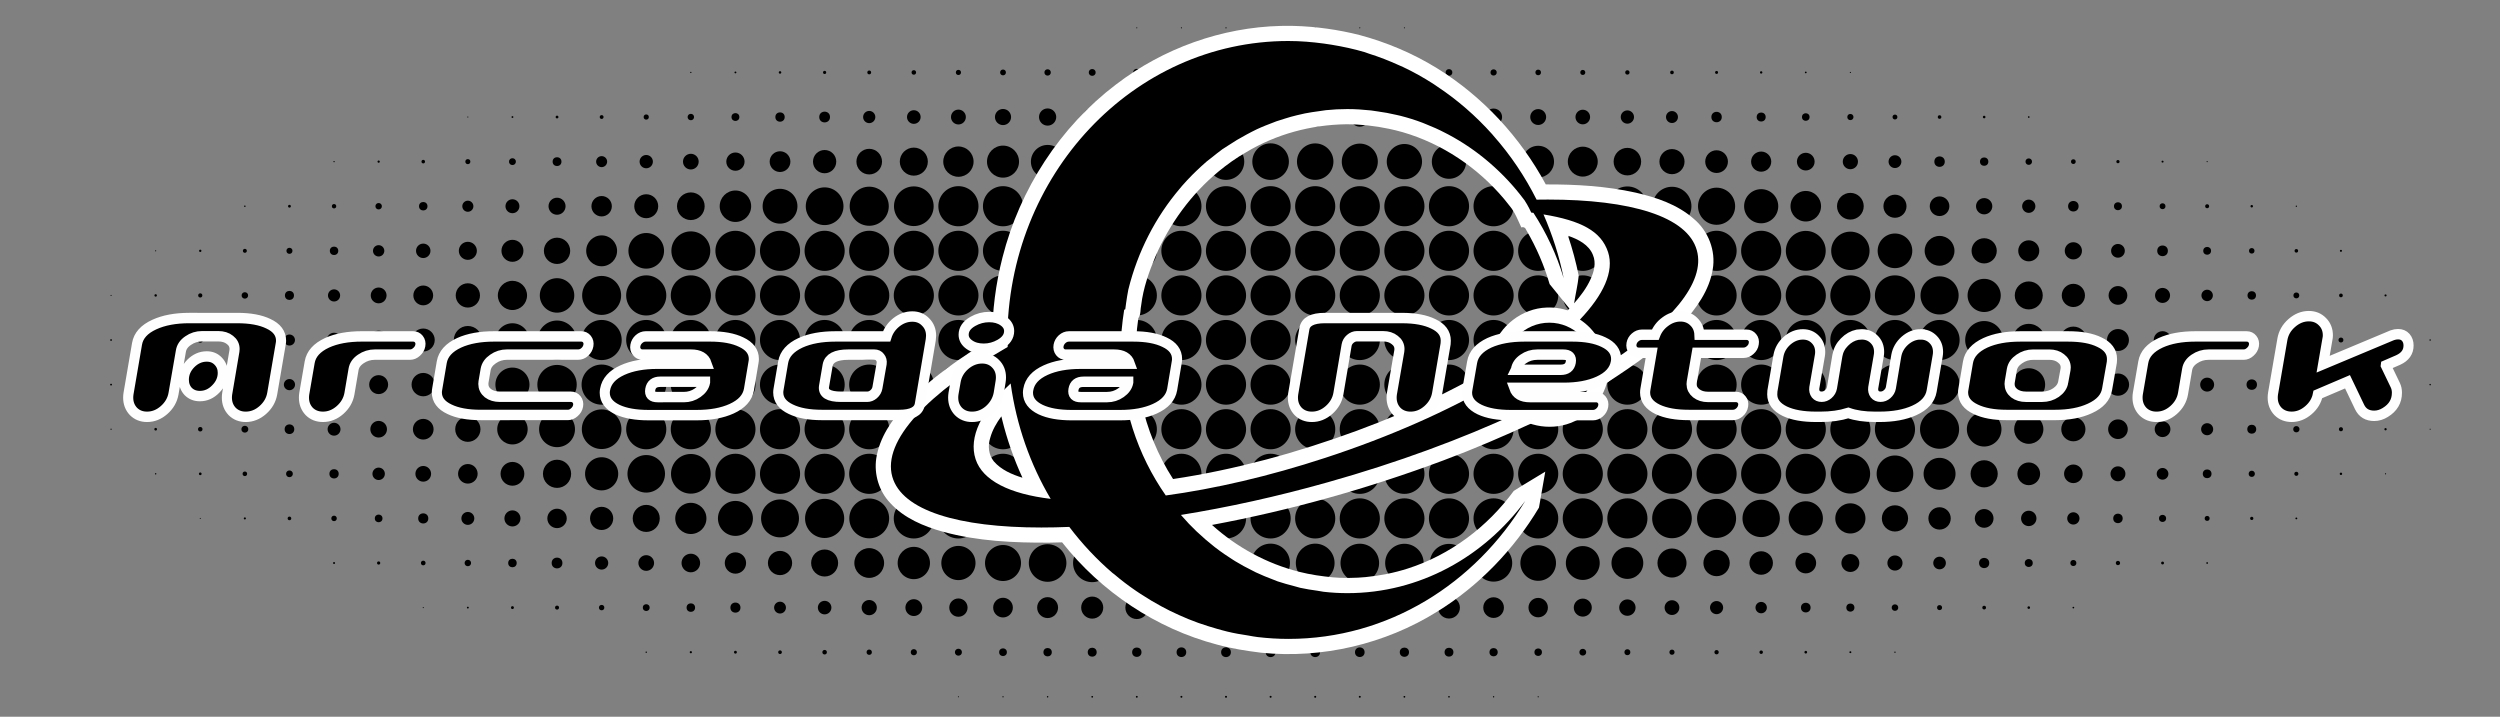 <?xml version="1.0" encoding="UTF-8" standalone="no"?>
<!-- Created with Inkscape (http://www.inkscape.org/) -->

<svg
   version="1.1"
   width="489.713"
   height="140.401"
   id="svg2955"
   sodipodi:docname="logo.svg"
   inkscape:version="1.4 (e7c3feb1, 2024-10-09)"
   xmlns:inkscape="http://www.inkscape.org/namespaces/inkscape"
   xmlns:sodipodi="http://sodipodi.sourceforge.net/DTD/sodipodi-0.dtd"
   xmlns="http://www.w3.org/2000/svg"
   xmlns:svg="http://www.w3.org/2000/svg">
  <rect width="100%" height="100%" fill="#808080" stroke="none"/>
  <sodipodi:namedview
     id="namedview1"
     pagecolor="#505050"
     bordercolor="#eeeeee"
     borderopacity="1"
     inkscape:showpageshadow="0"
     inkscape:pageopacity="0"
     inkscape:pagecheckerboard="0"
     inkscape:deskcolor="#505050"
     inkscape:zoom="1.5112938"
     inkscape:cx="281.54685"
     inkscape:cy="29.44497"
     inkscape:window-width="1440"
     inkscape:window-height="900"
     inkscape:window-x="0"
     inkscape:window-y="0"
     inkscape:window-maximized="0"
     inkscape:current-layer="svg2955">
    <inkscape:page
       x="0"
       y="0"
       width="489.713"
       height="140.401"
       id="page2"
       margin="0"
       bleed="0" />
  </sodipodi:namedview>
  <defs
     id="defs2957">
    <linearGradient
       id="swatch2"
       inkscape:swatch="solid">
      <stop
         style="stop-color:#ffffff;stop-opacity:1;"
         offset="0"
         id="stop2" />
    </linearGradient>
  </defs>
  <g
     fill="#000000"
     id="g644"
     transform="matrix(1.248,0,0,1.248,-0.708,-25.436)">
    <circle
       cx="18"
       cy="66.751"
       r="0.086"
       id="circle1" />
    <circle
       cx="18"
       cy="73.751"
       r="0.138"
       id="circle2" />
    <circle
       cx="18"
       cy="80.751"
       r="0.143"
       id="circle3" />
    <circle
       cx="18"
       cy="87.751"
       r="0.098"
       id="circle4" />
    <circle
       cx="25"
       cy="59.751"
       r="0.089"
       id="circle5" />
    <circle
       cx="25"
       cy="66.751"
       r="0.193"
       id="circle6" />
    <circle
       cx="25"
       cy="73.751"
       r="0.262"
       id="circle7" />
    <circle
       cx="25"
       cy="80.751"
       r="0.267"
       id="circle8" />
    <circle
       cx="25"
       cy="87.751"
       r="0.21"
       id="circle9" />
    <circle
       cx="25"
       cy="94.751"
       r="0.113"
       id="circle10" />
    <circle
       cx="32"
       cy="59.751"
       r="0.183"
       id="circle11" />
    <circle
       cx="32"
       cy="66.751"
       r="0.328"
       id="circle12" />
    <circle
       cx="32"
       cy="73.751"
       r="0.424"
       id="circle13" />
    <circle
       cx="32"
       cy="80.751"
       r="0.431"
       id="circle14" />
    <circle
       cx="32"
       cy="87.751"
       r="0.354"
       id="circle15" />
    <circle
       cx="32"
       cy="94.751"
       r="0.212"
       id="circle16" />
    <circle
       cx="32"
       cy="101.751"
       r="0.081"
       id="circle17" />
    <circle
       cx="39"
       cy="52.751"
       r="0.12"
       id="circle18" />
    <circle
       cx="39"
       cy="59.751"
       r="0.311"
       id="circle19" />
    <circle
       cx="39"
       cy="66.751"
       r="0.504"
       id="circle20" />
    <circle
       cx="39"
       cy="73.751"
       r="0.623"
       id="circle21" />
    <circle
       cx="39"
       cy="80.751"
       r="0.638"
       id="circle22" />
    <circle
       cx="39"
       cy="87.751"
       r="0.536"
       id="circle23" />
    <circle
       cx="39"
       cy="94.751"
       r="0.358"
       id="circle24" />
    <circle
       cx="39"
       cy="101.751"
       r="0.166"
       id="circle25" />
    <circle
       cx="46"
       cy="52.751"
       r="0.22"
       id="circle26" />
    <circle
       cx="46"
       cy="59.751"
       r="0.474"
       id="circle27" />
    <circle
       cx="46"
       cy="66.751"
       r="0.71"
       id="circle28" />
    <circle
       cx="46"
       cy="73.751"
       r="0.866"
       id="circle29" />
    <circle
       cx="46"
       cy="80.751"
       r="0.878"
       id="circle30" />
    <circle
       cx="46"
       cy="87.751"
       r="0.757"
       id="circle31" />
    <circle
       cx="46"
       cy="94.751"
       r="0.526"
       id="circle32" />
    <circle
       cx="46"
       cy="101.751"
       r="0.286"
       id="circle33" />
    <circle
       cx="53"
       cy="45.751"
       r="0.104"
       id="circle34" />
    <circle
       cx="53"
       cy="52.751"
       r="0.344"
       id="circle35" />
    <circle
       cx="53"
       cy="59.751"
       r="0.661"
       id="circle36" />
    <circle
       cx="53"
       cy="66.751"
       r="0.955"
       id="circle37" />
    <circle
       cx="53"
       cy="73.751"
       r="1.142"
       id="circle38" />
    <circle
       cx="53"
       cy="80.751"
       r="1.17"
       id="circle39" />
    <circle
       cx="53"
       cy="87.751"
       r="1.013"
       id="circle40" />
    <circle
       cx="53"
       cy="94.751"
       r="0.729"
       id="circle41" />
    <circle
       cx="53"
       cy="101.751"
       r="0.429"
       id="circle42" />
    <circle
       cx="53"
       cy="108.751"
       r="0.155"
       id="circle43" />
    <circle
       cx="60"
       cy="45.751"
       r="0.178"
       id="circle44" />
    <circle
       cx="60"
       cy="52.751"
       r="0.501"
       id="circle45" />
    <circle
       cx="60"
       cy="59.751"
       r="0.89"
       id="circle46" />
    <circle
       cx="60"
       cy="66.751"
       r="1.242"
       id="circle47" />
    <circle
       cx="60"
       cy="73.751"
       r="1.465"
       id="circle48" />
    <circle
       cx="60"
       cy="80.751"
       r="1.487"
       id="circle49" />
    <circle
       cx="60"
       cy="87.751"
       r="1.306"
       id="circle50" />
    <circle
       cx="60"
       cy="94.751"
       r="0.976"
       id="circle51" />
    <circle
       cx="60"
       cy="101.751"
       r="0.602"
       id="circle52" />
    <circle
       cx="60"
       cy="108.751"
       r="0.252"
       id="circle53" />
    <circle
       cx="67"
       cy="45.751"
       r="0.28"
       id="circle54" />
    <circle
       cx="67"
       cy="52.751"
       r="0.663"
       id="circle55" />
    <circle
       cx="67"
       cy="59.751"
       r="1.134"
       id="circle56" />
    <circle
       cx="67"
       cy="66.751"
       r="1.555"
       id="circle57" />
    <circle
       cx="67"
       cy="73.751"
       r="1.804"
       id="circle58" />
    <circle
       cx="67"
       cy="80.751"
       r="1.835"
       id="circle59" />
    <circle
       cx="67"
       cy="87.751"
       r="1.624"
       id="circle60" />
    <circle
       cx="67"
       cy="94.751"
       r="1.232"
       id="circle61" />
    <circle
       cx="67"
       cy="101.751"
       r="0.794"
       id="circle62" />
    <circle
       cx="67"
       cy="108.751"
       r="0.365"
       id="circle63" />
    <circle
       cx="67"
       cy="115.751"
       r="0.084"
       id="circle64" />
    <circle
       cx="74"
       cy="38.751"
       r="0.084"
       id="circle65" />
    <circle
       cx="74"
       cy="45.751"
       r="0.396"
       id="circle66" />
    <circle
       cx="74"
       cy="52.751"
       r="0.871"
       id="circle67" />
    <circle
       cx="74"
       cy="59.751"
       r="1.417"
       id="circle68" />
    <circle
       cx="74"
       cy="66.751"
       r="1.906"
       id="circle69" />
    <circle
       cx="74"
       cy="73.751"
       r="2.204"
       id="circle70" />
    <circle
       cx="74"
       cy="80.751"
       r="2.233"
       id="circle71" />
    <circle
       cx="74"
       cy="87.751"
       r="1.983"
       id="circle72" />
    <circle
       cx="74"
       cy="94.751"
       r="1.537"
       id="circle73" />
    <circle
       cx="74"
       cy="101.751"
       r="1.015"
       id="circle74" />
    <circle
       cx="74"
       cy="108.751"
       r="0.502"
       id="circle75" />
    <circle
       cx="74"
       cy="115.751"
       r="0.146"
       id="circle76" />
    <circle
       cx="81"
       cy="38.751"
       r="0.145"
       id="circle77" />
    <circle
       cx="81"
       cy="45.751"
       r="0.535"
       id="circle78" />
    <circle
       cx="81"
       cy="52.751"
       r="1.096"
       id="circle79" />
    <circle
       cx="81"
       cy="59.751"
       r="1.727"
       id="circle80" />
    <circle
       cx="81"
       cy="66.751"
       r="2.293"
       id="circle81" />
    <circle
       cx="81"
       cy="73.751"
       r="2.632"
       id="circle82" />
    <circle
       cx="81"
       cy="80.751"
       r="2.675"
       id="circle83" />
    <circle
       cx="81"
       cy="87.751"
       r="2.389"
       id="circle84" />
    <circle
       cx="81"
       cy="94.751"
       r="1.868"
       id="circle85" />
    <circle
       cx="81"
       cy="101.751"
       r="1.262"
       id="circle86" />
    <circle
       cx="81"
       cy="108.751"
       r="0.668"
       id="circle87" />
    <circle
       cx="81"
       cy="115.751"
       r="0.228"
       id="circle88" />
    <circle
       cx="88"
       cy="38.751"
       r="0.219"
       id="circle89" />
    <circle
       cx="88"
       cy="45.751"
       r="0.693"
       id="circle90" />
    <circle
       cx="88"
       cy="52.751"
       r="1.338"
       id="circle91" />
    <circle
       cx="88"
       cy="59.751"
       r="2.065"
       id="circle92" />
    <circle
       cx="88"
       cy="66.751"
       r="2.706"
       id="circle93" />
    <circle
       cx="88"
       cy="73.751"
       r="3.06"
       id="circle94" />
    <circle
       cx="88"
       cy="80.751"
       r="3.091"
       id="circle95" />
    <circle
       cx="88"
       cy="87.751"
       r="2.817"
       id="circle96" />
    <circle
       cx="88"
       cy="94.751"
       r="2.212"
       id="circle97" />
    <circle
       cx="88"
       cy="101.751"
       r="1.525"
       id="circle98" />
    <circle
       cx="88"
       cy="108.751"
       r="0.844"
       id="circle99" />
    <circle
       cx="88"
       cy="115.751"
       r="0.313"
       id="circle100" />
    <circle
       cx="95"
       cy="38.751"
       r="0.3"
       id="circle101" />
    <circle
       cx="95"
       cy="45.751"
       r="0.864"
       id="circle102" />
    <circle
       cx="95"
       cy="52.751"
       r="1.602"
       id="circle103" />
    <circle
       cx="95"
       cy="59.751"
       r="2.424"
       id="circle104" />
    <circle
       cx="95"
       cy="66.751"
       r="3.06"
       id="circle105" />
    <circle
       cx="95"
       cy="73.751"
       r="3.15"
       id="circle106" />
    <circle
       cx="95"
       cy="80.751"
       r="3.15"
       id="circle107" />
    <circle
       cx="95"
       cy="87.751"
       r="3.111"
       id="circle108" />
    <circle
       cx="95"
       cy="94.751"
       r="2.602"
       id="circle109" />
    <circle
       cx="95"
       cy="101.751"
       r="1.821"
       id="circle110" />
    <circle
       cx="95"
       cy="108.751"
       r="1.036"
       id="circle111" />
    <circle
       cx="95"
       cy="115.751"
       r="0.423"
       id="circle112" />
    <circle
       cx="102"
       cy="38.751"
       r="0.408"
       id="circle113" />
    <circle
       cx="102"
       cy="45.751"
       r="1.044"
       id="circle114" />
    <circle
       cx="102"
       cy="52.751"
       r="1.881"
       id="circle115" />
    <circle
       cx="102"
       cy="59.751"
       r="2.796"
       id="circle116" />
    <circle
       cx="102"
       cy="66.751"
       r="3.15"
       id="circle117" />
    <circle
       cx="102"
       cy="73.751"
       r="3.15"
       id="circle118" />
    <circle
       cx="102"
       cy="80.751"
       r="3.15"
       id="circle119" />
    <circle
       cx="102"
       cy="87.751"
       r="3.15"
       id="circle120" />
    <circle
       cx="102"
       cy="94.751"
       r="2.947"
       id="circle121" />
    <circle
       cx="102"
       cy="101.751"
       r="2.124"
       id="circle122" />
    <circle
       cx="102"
       cy="108.751"
       r="1.232"
       id="circle123" />
    <circle
       cx="102"
       cy="115.751"
       r="0.534"
       id="circle124" />
    <circle
       cx="102"
       cy="122.751"
       r="0.113"
       id="circle125" />
    <circle
       cx="109"
       cy="31.751"
       r="0.103"
       id="circle126" />
    <circle
       cx="109"
       cy="38.751"
       r="0.5"
       id="circle127" />
    <circle
       cx="109"
       cy="45.751"
       r="1.232"
       id="circle128" />
    <circle
       cx="109"
       cy="52.751"
       r="2.171"
       id="circle129" />
    <circle
       cx="109"
       cy="59.751"
       r="3.054"
       id="circle130" />
    <circle
       cx="109"
       cy="66.751"
       r="3.15"
       id="circle131" />
    <circle
       cx="109"
       cy="73.751"
       r="3.15"
       id="circle132" />
    <circle
       cx="109"
       cy="80.751"
       r="3.15"
       id="circle133" />
    <circle
       cx="109"
       cy="87.751"
       r="3.15"
       id="circle134" />
    <circle
       cx="109"
       cy="94.751"
       r="3.113"
       id="circle135" />
    <circle
       cx="109"
       cy="101.751"
       r="2.448"
       id="circle136" />
    <circle
       cx="109"
       cy="108.751"
       r="1.461"
       id="circle137" />
    <circle
       cx="109"
       cy="115.751"
       r="0.668"
       id="circle138" />
    <circle
       cx="109"
       cy="122.751"
       r="0.171"
       id="circle139" />
    <circle
       cx="116"
       cy="31.751"
       r="0.148"
       id="circle140" />
    <circle
       cx="116"
       cy="38.751"
       r="0.617"
       id="circle141" />
    <circle
       cx="116"
       cy="45.751"
       r="1.434"
       id="circle142" />
    <circle
       cx="116"
       cy="52.751"
       r="2.469"
       id="circle143" />
    <circle
       cx="116"
       cy="59.751"
       r="3.145"
       id="circle144" />
    <circle
       cx="116"
       cy="66.751"
       r="3.15"
       id="circle145" />
    <circle
       cx="116"
       cy="73.751"
       r="3.15"
       id="circle146" />
    <circle
       cx="116"
       cy="80.751"
       r="3.15"
       id="circle147" />
    <circle
       cx="116"
       cy="87.751"
       r="3.15"
       id="circle148" />
    <circle
       cx="116"
       cy="94.751"
       r="3.15"
       id="circle149" />
    <circle
       cx="116"
       cy="101.751"
       r="2.746"
       id="circle150" />
    <circle
       cx="116"
       cy="108.751"
       r="1.675"
       id="circle151" />
    <circle
       cx="116"
       cy="115.751"
       r="0.791"
       id="circle152" />
    <circle
       cx="116"
       cy="122.751"
       r="0.224"
       id="circle153" />
    <circle
       cx="123"
       cy="31.751"
       r="0.197"
       id="circle154" />
    <circle
       cx="123"
       cy="38.751"
       r="0.733"
       id="circle155" />
    <circle
       cx="123"
       cy="45.751"
       r="1.628"
       id="circle156" />
    <circle
       cx="123"
       cy="52.751"
       r="2.734"
       id="circle157" />
    <circle
       cx="123"
       cy="59.751"
       r="3.15"
       id="circle158" />
    <circle
       cx="123"
       cy="66.751"
       r="3.15"
       id="circle159" />
    <circle
       cx="123"
       cy="73.751"
       r="3.15"
       id="circle160" />
    <circle
       cx="123"
       cy="80.751"
       r="3.15"
       id="circle161" />
    <circle
       cx="123"
       cy="87.751"
       r="3.15"
       id="circle162" />
    <circle
       cx="123"
       cy="94.751"
       r="3.15"
       id="circle163" />
    <circle
       cx="123"
       cy="101.751"
       r="2.975"
       id="circle164" />
    <circle
       cx="123"
       cy="108.751"
       r="1.902"
       id="circle165" />
    <circle
       cx="123"
       cy="115.751"
       r="0.929"
       id="circle166" />
    <circle
       cx="123"
       cy="122.751"
       r="0.288"
       id="circle167" />
    <circle
       cx="130"
       cy="31.751"
       r="0.25"
       id="circle168" />
    <circle
       cx="130"
       cy="38.751"
       r="0.845"
       id="circle169" />
    <circle
       cx="130"
       cy="45.751"
       r="1.826"
       id="circle170" />
    <circle
       cx="130"
       cy="52.751"
       r="2.961"
       id="circle171" />
    <circle
       cx="130"
       cy="59.751"
       r="3.15"
       id="circle172" />
    <circle
       cx="130"
       cy="66.751"
       r="3.15"
       id="circle173" />
    <circle
       cx="130"
       cy="73.751"
       r="3.15"
       id="circle174" />
    <circle
       cx="130"
       cy="80.751"
       r="3.15"
       id="circle175" />
    <circle
       cx="130"
       cy="87.751"
       r="3.15"
       id="circle176" />
    <circle
       cx="130"
       cy="94.751"
       r="3.15"
       id="circle177" />
    <circle
       cx="130"
       cy="101.751"
       r="3.073"
       id="circle178" />
    <circle
       cx="130"
       cy="108.751"
       r="2.12"
       id="circle179" />
    <circle
       cx="130"
       cy="115.751"
       r="1.064"
       id="circle180" />
    <circle
       cx="130"
       cy="122.751"
       r="0.357"
       id="circle181" />
    <circle
       cx="137"
       cy="31.751"
       r="0.301"
       id="circle182" />
    <circle
       cx="137"
       cy="38.751"
       r="0.959"
       id="circle183" />
    <circle
       cx="137"
       cy="45.751"
       r="2.011"
       id="circle184" />
    <circle
       cx="137"
       cy="52.751"
       r="3.069"
       id="circle185" />
    <circle
       cx="137"
       cy="59.751"
       r="3.15"
       id="circle186" />
    <circle
       cx="137"
       cy="66.751"
       r="3.15"
       id="circle187" />
    <circle
       cx="137"
       cy="73.751"
       r="3.15"
       id="circle188" />
    <circle
       cx="137"
       cy="80.751"
       r="3.15"
       id="circle189" />
    <circle
       cx="137"
       cy="87.751"
       r="3.15"
       id="circle190" />
    <circle
       cx="137"
       cy="94.751"
       r="3.15"
       id="circle191" />
    <circle
       cx="137"
       cy="101.751"
       r="3.126"
       id="circle192" />
    <circle
       cx="137"
       cy="108.751"
       r="2.336"
       id="circle193" />
    <circle
       cx="137"
       cy="115.751"
       r="1.196"
       id="circle194" />
    <circle
       cx="137"
       cy="122.751"
       r="0.417"
       id="circle195" />
    <circle
       cx="144"
       cy="31.751"
       r="0.356"
       id="circle196" />
    <circle
       cx="144"
       cy="38.751"
       r="1.071"
       id="circle197" />
    <circle
       cx="144"
       cy="45.751"
       r="2.202"
       id="circle198" />
    <circle
       cx="144"
       cy="52.751"
       r="3.113"
       id="circle199" />
    <circle
       cx="144"
       cy="59.751"
       r="3.15"
       id="circle200" />
    <circle
       cx="144"
       cy="66.751"
       r="3.15"
       id="circle201" />
    <circle
       cx="144"
       cy="73.751"
       r="3.15"
       id="circle202" />
    <circle
       cx="144"
       cy="80.751"
       r="3.15"
       id="circle203" />
    <circle
       cx="144"
       cy="87.751"
       r="3.15"
       id="circle204" />
    <circle
       cx="144"
       cy="94.751"
       r="3.15"
       id="circle205" />
    <circle
       cx="144"
       cy="101.751"
       r="3.15"
       id="circle206" />
    <circle
       cx="144"
       cy="108.751"
       r="2.537"
       id="circle207" />
    <circle
       cx="144"
       cy="115.751"
       r="1.322"
       id="circle208" />
    <circle
       cx="144"
       cy="122.751"
       r="0.482"
       id="circle209" />
    <circle
       cx="151"
       cy="31.751"
       r="0.405"
       id="circle210" />
    <circle
       cx="151"
       cy="38.751"
       r="1.167"
       id="circle211" />
    <circle
       cx="151"
       cy="45.751"
       r="2.38"
       id="circle212" />
    <circle
       cx="151"
       cy="52.751"
       r="3.15"
       id="circle213" />
    <circle
       cx="151"
       cy="59.751"
       r="3.15"
       id="circle214" />
    <circle
       cx="151"
       cy="66.751"
       r="3.15"
       id="circle215" />
    <circle
       cx="151"
       cy="73.751"
       r="3.15"
       id="circle216" />
    <circle
       cx="151"
       cy="80.751"
       r="3.15"
       id="circle217" />
    <circle
       cx="151"
       cy="87.751"
       r="3.15"
       id="circle218" />
    <circle
       cx="151"
       cy="94.751"
       r="3.15"
       id="circle219" />
    <circle
       cx="151"
       cy="101.751"
       r="3.15"
       id="circle220" />
    <circle
       cx="151"
       cy="108.751"
       r="2.684"
       id="circle221" />
    <circle
       cx="151"
       cy="115.751"
       r="1.437"
       id="circle222" />
    <circle
       cx="151"
       cy="122.751"
       r="0.544"
       id="circle223" />
    <circle
       cx="151"
       cy="129.751"
       r="0.082"
       id="circle224" />
    <circle
       cx="158"
       cy="31.751"
       r="0.454"
       id="circle225" />
    <circle
       cx="158"
       cy="38.751"
       r="1.266"
       id="circle226" />
    <circle
       cx="158"
       cy="45.751"
       r="2.514"
       id="circle227" />
    <circle
       cx="158"
       cy="52.751"
       r="3.15"
       id="circle228" />
    <circle
       cx="158"
       cy="59.751"
       r="3.15"
       id="circle229" />
    <circle
       cx="158"
       cy="66.751"
       r="3.15"
       id="circle230" />
    <circle
       cx="158"
       cy="73.751"
       r="3.15"
       id="circle231" />
    <circle
       cx="158"
       cy="80.751"
       r="3.15"
       id="circle232" />
    <circle
       cx="158"
       cy="87.751"
       r="3.15"
       id="circle233" />
    <circle
       cx="158"
       cy="94.751"
       r="3.15"
       id="circle234" />
    <circle
       cx="158"
       cy="101.751"
       r="3.15"
       id="circle235" />
    <circle
       cx="158"
       cy="108.751"
       r="2.826"
       id="circle236" />
    <circle
       cx="158"
       cy="115.751"
       r="1.546"
       id="circle237" />
    <circle
       cx="158"
       cy="122.751"
       r="0.606"
       id="circle238" />
    <circle
       cx="158"
       cy="129.751"
       r="0.099"
       id="circle239" />
    <circle
       cx="165"
       cy="31.751"
       r="0.497"
       id="circle240" />
    <circle
       cx="165"
       cy="38.751"
       r="1.351"
       id="circle241" />
    <circle
       cx="165"
       cy="45.751"
       r="2.623"
       id="circle242" />
    <circle
       cx="165"
       cy="52.751"
       r="3.15"
       id="circle243" />
    <circle
       cx="165"
       cy="59.751"
       r="3.15"
       id="circle244" />
    <circle
       cx="165"
       cy="66.751"
       r="3.15"
       id="circle245" />
    <circle
       cx="165"
       cy="73.751"
       r="3.15"
       id="circle246" />
    <circle
       cx="165"
       cy="80.751"
       r="3.15"
       id="circle247" />
    <circle
       cx="165"
       cy="87.751"
       r="3.15"
       id="circle248" />
    <circle
       cx="165"
       cy="94.751"
       r="3.15"
       id="circle249" />
    <circle
       cx="165"
       cy="101.751"
       r="3.15"
       id="circle250" />
    <circle
       cx="165"
       cy="108.751"
       r="2.95"
       id="circle251" />
    <circle
       cx="165"
       cy="115.751"
       r="1.642"
       id="circle252" />
    <circle
       cx="165"
       cy="122.751"
       r="0.657"
       id="circle253" />
    <circle
       cx="165"
       cy="129.751"
       r="0.116"
       id="circle254" />
    <circle
       cx="172"
       cy="31.751"
       r="0.535"
       id="circle255" />
    <circle
       cx="172"
       cy="38.751"
       r="1.424"
       id="circle256" />
    <circle
       cx="172"
       cy="45.751"
       r="2.714"
       id="circle257" />
    <circle
       cx="172"
       cy="52.751"
       r="3.15"
       id="circle258" />
    <circle
       cx="172"
       cy="59.751"
       r="3.15"
       id="circle259" />
    <circle
       cx="172"
       cy="66.751"
       r="3.15"
       id="circle260" />
    <circle
       cx="172"
       cy="73.751"
       r="3.15"
       id="circle261" />
    <circle
       cx="172"
       cy="80.751"
       r="3.15"
       id="circle262" />
    <circle
       cx="172"
       cy="87.751"
       r="3.15"
       id="circle263" />
    <circle
       cx="172"
       cy="94.751"
       r="3.15"
       id="circle264" />
    <circle
       cx="172"
       cy="101.751"
       r="3.15"
       id="circle265" />
    <circle
       cx="172"
       cy="108.751"
       r="3.006"
       id="circle266" />
    <circle
       cx="172"
       cy="115.751"
       r="1.733"
       id="circle267" />
    <circle
       cx="172"
       cy="122.751"
       r="0.702"
       id="circle268" />
    <circle
       cx="172"
       cy="129.751"
       r="0.134"
       id="circle269" />
    <circle
       cx="179"
       cy="24.751"
       r="0.081"
       id="circle270" />
    <circle
       cx="179"
       cy="31.751"
       r="0.567"
       id="circle271" />
    <circle
       cx="179"
       cy="38.751"
       r="1.477"
       id="circle272" />
    <circle
       cx="179"
       cy="45.751"
       r="2.786"
       id="circle273" />
    <circle
       cx="179"
       cy="52.751"
       r="3.15"
       id="circle274" />
    <circle
       cx="179"
       cy="59.751"
       r="3.15"
       id="circle275" />
    <circle
       cx="179"
       cy="66.751"
       r="3.15"
       id="circle276" />
    <circle
       cx="179"
       cy="73.751"
       r="3.15"
       id="circle277" />
    <circle
       cx="179"
       cy="80.751"
       r="3.15"
       id="circle278" />
    <circle
       cx="179"
       cy="87.751"
       r="3.15"
       id="circle279" />
    <circle
       cx="179"
       cy="94.751"
       r="3.15"
       id="circle280" />
    <circle
       cx="179"
       cy="101.751"
       r="3.15"
       id="circle281" />
    <circle
       cx="179"
       cy="108.751"
       r="3.021"
       id="circle282" />
    <circle
       cx="179"
       cy="115.751"
       r="1.797"
       id="circle283" />
    <circle
       cx="179"
       cy="122.751"
       r="0.735"
       id="circle284" />
    <circle
       cx="179"
       cy="129.751"
       r="0.146"
       id="circle285" />
    <circle
       cx="186"
       cy="24.751"
       r="0.088"
       id="circle286" />
    <circle
       cx="186"
       cy="31.751"
       r="0.591"
       id="circle287" />
    <circle
       cx="186"
       cy="38.751"
       r="1.52"
       id="circle288" />
    <circle
       cx="186"
       cy="45.751"
       r="2.841"
       id="circle289" />
    <circle
       cx="186"
       cy="52.751"
       r="3.15"
       id="circle290" />
    <circle
       cx="186"
       cy="59.751"
       r="3.15"
       id="circle291" />
    <circle
       cx="186"
       cy="66.751"
       r="3.15"
       id="circle292" />
    <circle
       cx="186"
       cy="73.751"
       r="3.15"
       id="circle293" />
    <circle
       cx="186"
       cy="80.751"
       r="3.15"
       id="circle294" />
    <circle
       cx="186"
       cy="87.751"
       r="3.15"
       id="circle295" />
    <circle
       cx="186"
       cy="94.751"
       r="3.15"
       id="circle296" />
    <circle
       cx="186"
       cy="101.751"
       r="3.15"
       id="circle297" />
    <circle
       cx="186"
       cy="108.751"
       r="3.035"
       id="circle298" />
    <circle
       cx="186"
       cy="115.751"
       r="1.845"
       id="circle299" />
    <circle
       cx="186"
       cy="122.751"
       r="0.758"
       id="circle300" />
    <circle
       cx="186"
       cy="129.751"
       r="0.153"
       id="circle301" />
    <circle
       cx="193"
       cy="24.751"
       r="0.093"
       id="circle302" />
    <circle
       cx="193"
       cy="31.751"
       r="0.598"
       id="circle303" />
    <circle
       cx="193"
       cy="38.751"
       r="1.549"
       id="circle304" />
    <circle
       cx="193"
       cy="45.751"
       r="2.864"
       id="circle305" />
    <circle
       cx="193"
       cy="52.751"
       r="3.15"
       id="circle306" />
    <circle
       cx="193"
       cy="59.751"
       r="3.15"
       id="circle307" />
    <circle
       cx="193"
       cy="66.751"
       r="3.15"
       id="circle308" />
    <circle
       cx="193"
       cy="73.751"
       r="3.15"
       id="circle309" />
    <circle
       cx="193"
       cy="80.751"
       r="3.15"
       id="circle310" />
    <circle
       cx="193"
       cy="87.751"
       r="3.15"
       id="circle311" />
    <circle
       cx="193"
       cy="94.751"
       r="3.15"
       id="circle312" />
    <circle
       cx="193"
       cy="101.751"
       r="3.15"
       id="circle313" />
    <circle
       cx="193"
       cy="108.751"
       r="3.041"
       id="circle314" />
    <circle
       cx="193"
       cy="115.751"
       r="1.872"
       id="circle315" />
    <circle
       cx="193"
       cy="122.751"
       r="0.767"
       id="circle316" />
    <circle
       cx="193"
       cy="129.751"
       r="0.157"
       id="circle317" />
    <circle
       cx="200"
       cy="24.751"
       r="0.091"
       id="circle318" />
    <circle
       cx="200"
       cy="31.751"
       r="0.602"
       id="circle319" />
    <circle
       cx="200"
       cy="38.751"
       r="1.558"
       id="circle320" />
    <circle
       cx="200"
       cy="45.751"
       r="2.871"
       id="circle321" />
    <circle
       cx="200"
       cy="52.751"
       r="3.15"
       id="circle322" />
    <circle
       cx="200"
       cy="59.751"
       r="3.15"
       id="circle323" />
    <circle
       cx="200"
       cy="66.751"
       r="3.15"
       id="circle324" />
    <circle
       cx="200"
       cy="73.751"
       r="3.15"
       id="circle325" />
    <circle
       cx="200"
       cy="80.751"
       r="3.15"
       id="circle326" />
    <circle
       cx="200"
       cy="87.751"
       r="3.15"
       id="circle327" />
    <circle
       cx="200"
       cy="94.751"
       r="3.15"
       id="circle328" />
    <circle
       cx="200"
       cy="101.751"
       r="3.15"
       id="circle329" />
    <circle
       cx="200"
       cy="108.751"
       r="3.041"
       id="circle330" />
    <circle
       cx="200"
       cy="115.751"
       r="1.88"
       id="circle331" />
    <circle
       cx="200"
       cy="122.751"
       r="0.77"
       id="circle332" />
    <circle
       cx="200"
       cy="129.751"
       r="0.157"
       id="circle333" />
    <circle
       cx="207"
       cy="24.751"
       r="0.089"
       id="circle334" />
    <circle
       cx="207"
       cy="31.751"
       r="0.599"
       id="circle335" />
    <circle
       cx="207"
       cy="38.751"
       r="1.547"
       id="circle336" />
    <circle
       cx="207"
       cy="45.751"
       r="2.862"
       id="circle337" />
    <circle
       cx="207"
       cy="52.751"
       r="3.15"
       id="circle338" />
    <circle
       cx="207"
       cy="59.751"
       r="3.15"
       id="circle339" />
    <circle
       cx="207"
       cy="66.751"
       r="3.15"
       id="circle340" />
    <circle
       cx="207"
       cy="73.751"
       r="3.15"
       id="circle341" />
    <circle
       cx="207"
       cy="80.751"
       r="3.15"
       id="circle342" />
    <circle
       cx="207"
       cy="87.751"
       r="3.15"
       id="circle343" />
    <circle
       cx="207"
       cy="94.751"
       r="3.15"
       id="circle344" />
    <circle
       cx="207"
       cy="101.751"
       r="3.15"
       id="circle345" />
    <circle
       cx="207"
       cy="108.751"
       r="3.041"
       id="circle346" />
    <circle
       cx="207"
       cy="115.751"
       r="1.869"
       id="circle347" />
    <circle
       cx="207"
       cy="122.751"
       r="0.766"
       id="circle348" />
    <circle
       cx="207"
       cy="129.751"
       r="0.157"
       id="circle349" />
    <circle
       cx="214"
       cy="24.751"
       r="0.084"
       id="circle350" />
    <circle
       cx="214"
       cy="31.751"
       r="0.586"
       id="circle351" />
    <circle
       cx="214"
       cy="38.751"
       r="1.512"
       id="circle352" />
    <circle
       cx="214"
       cy="45.751"
       r="2.83"
       id="circle353" />
    <circle
       cx="214"
       cy="52.751"
       r="3.15"
       id="circle354" />
    <circle
       cx="214"
       cy="59.751"
       r="3.15"
       id="circle355" />
    <circle
       cx="214"
       cy="66.751"
       r="3.15"
       id="circle356" />
    <circle
       cx="214"
       cy="73.751"
       r="3.15"
       id="circle357" />
    <circle
       cx="214"
       cy="80.751"
       r="3.15"
       id="circle358" />
    <circle
       cx="214"
       cy="87.751"
       r="3.15"
       id="circle359" />
    <circle
       cx="214"
       cy="94.751"
       r="3.15"
       id="circle360" />
    <circle
       cx="214"
       cy="101.751"
       r="3.15"
       id="circle361" />
    <circle
       cx="214"
       cy="108.751"
       r="3.03"
       id="circle362" />
    <circle
       cx="214"
       cy="115.751"
       r="1.829"
       id="circle363" />
    <circle
       cx="214"
       cy="122.751"
       r="0.754"
       id="circle364" />
    <circle
       cx="214"
       cy="129.751"
       r="0.153"
       id="circle365" />
    <circle
       cx="221"
       cy="24.751"
       r="0.081"
       id="circle366" />
    <circle
       cx="221"
       cy="31.751"
       r="0.562"
       id="circle367" />
    <circle
       cx="221"
       cy="38.751"
       r="1.469"
       id="circle368" />
    <circle
       cx="221"
       cy="45.751"
       r="2.77"
       id="circle369" />
    <circle
       cx="221"
       cy="52.751"
       r="3.15"
       id="circle370" />
    <circle
       cx="221"
       cy="59.751"
       r="3.15"
       id="circle371" />
    <circle
       cx="221"
       cy="66.751"
       r="3.15"
       id="circle372" />
    <circle
       cx="221"
       cy="73.751"
       r="3.15"
       id="circle373" />
    <circle
       cx="221"
       cy="80.751"
       r="3.15"
       id="circle374" />
    <circle
       cx="221"
       cy="87.751"
       r="3.15"
       id="circle375" />
    <circle
       cx="221"
       cy="94.751"
       r="3.15"
       id="circle376" />
    <circle
       cx="221"
       cy="101.751"
       r="3.15"
       id="circle377" />
    <circle
       cx="221"
       cy="108.751"
       r="3.019"
       id="circle378" />
    <circle
       cx="221"
       cy="115.751"
       r="1.783"
       id="circle379" />
    <circle
       cx="221"
       cy="122.751"
       r="0.724"
       id="circle380" />
    <circle
       cx="221"
       cy="129.751"
       r="0.138"
       id="circle381" />
    <circle
       cx="228"
       cy="31.751"
       r="0.523"
       id="circle382" />
    <circle
       cx="228"
       cy="38.751"
       r="1.405"
       id="circle383" />
    <circle
       cx="228"
       cy="45.751"
       r="2.694"
       id="circle384" />
    <circle
       cx="228"
       cy="52.751"
       r="3.15"
       id="circle385" />
    <circle
       cx="228"
       cy="59.751"
       r="3.15"
       id="circle386" />
    <circle
       cx="228"
       cy="66.751"
       r="3.15"
       id="circle387" />
    <circle
       cx="228"
       cy="73.751"
       r="3.15"
       id="circle388" />
    <circle
       cx="228"
       cy="80.751"
       r="3.15"
       id="circle389" />
    <circle
       cx="228"
       cy="87.751"
       r="3.15"
       id="circle390" />
    <circle
       cx="228"
       cy="94.751"
       r="3.15"
       id="circle391" />
    <circle
       cx="228"
       cy="101.751"
       r="3.15"
       id="circle392" />
    <circle
       cx="228"
       cy="108.751"
       r="3.002"
       id="circle393" />
    <circle
       cx="228"
       cy="115.751"
       r="1.715"
       id="circle394" />
    <circle
       cx="228"
       cy="122.751"
       r="0.695"
       id="circle395" />
    <circle
       cx="228"
       cy="129.751"
       r="0.128"
       id="circle396" />
    <circle
       cx="235"
       cy="31.751"
       r="0.488"
       id="circle397" />
    <circle
       cx="235"
       cy="38.751"
       r="1.333"
       id="circle398" />
    <circle
       cx="235"
       cy="45.751"
       r="2.594"
       id="circle399" />
    <circle
       cx="235"
       cy="52.751"
       r="3.15"
       id="circle400" />
    <circle
       cx="235"
       cy="59.751"
       r="3.15"
       id="circle401" />
    <circle
       cx="235"
       cy="66.751"
       r="3.15"
       id="circle402" />
    <circle
       cx="235"
       cy="73.751"
       r="3.15"
       id="circle403" />
    <circle
       cx="235"
       cy="80.751"
       r="3.15"
       id="circle404" />
    <circle
       cx="235"
       cy="87.751"
       r="3.15"
       id="circle405" />
    <circle
       cx="235"
       cy="94.751"
       r="3.15"
       id="circle406" />
    <circle
       cx="235"
       cy="101.751"
       r="3.15"
       id="circle407" />
    <circle
       cx="235"
       cy="108.751"
       r="2.922"
       id="circle408" />
    <circle
       cx="235"
       cy="115.751"
       r="1.623"
       id="circle409" />
    <circle
       cx="235"
       cy="122.751"
       r="0.647"
       id="circle410" />
    <circle
       cx="235"
       cy="129.751"
       r="0.108"
       id="circle411" />
    <circle
       cx="242"
       cy="31.751"
       r="0.439"
       id="circle412" />
    <circle
       cx="242"
       cy="38.751"
       r="1.248"
       id="circle413" />
    <circle
       cx="242"
       cy="45.751"
       r="2.486"
       id="circle414" />
    <circle
       cx="242"
       cy="52.751"
       r="3.15"
       id="circle415" />
    <circle
       cx="242"
       cy="59.751"
       r="3.15"
       id="circle416" />
    <circle
       cx="242"
       cy="66.751"
       r="3.15"
       id="circle417" />
    <circle
       cx="242"
       cy="73.751"
       r="3.15"
       id="circle418" />
    <circle
       cx="242"
       cy="80.751"
       r="3.15"
       id="circle419" />
    <circle
       cx="242"
       cy="87.751"
       r="3.15"
       id="circle420" />
    <circle
       cx="242"
       cy="94.751"
       r="3.15"
       id="circle421" />
    <circle
       cx="242"
       cy="101.751"
       r="3.15"
       id="circle422" />
    <circle
       cx="242"
       cy="108.751"
       r="2.797"
       id="circle423" />
    <circle
       cx="242"
       cy="115.751"
       r="1.525"
       id="circle424" />
    <circle
       cx="242"
       cy="122.751"
       r="0.59"
       id="circle425" />
    <circle
       cx="242"
       cy="129.751"
       r="0.093"
       id="circle426" />
    <circle
       cx="249"
       cy="31.751"
       r="0.395"
       id="circle427" />
    <circle
       cx="249"
       cy="38.751"
       r="1.148"
       id="circle428" />
    <circle
       cx="249"
       cy="45.751"
       r="2.348"
       id="circle429" />
    <circle
       cx="249"
       cy="52.751"
       r="3.15"
       id="circle430" />
    <circle
       cx="249"
       cy="59.751"
       r="3.15"
       id="circle431" />
    <circle
       cx="249"
       cy="66.751"
       r="3.15"
       id="circle432" />
    <circle
       cx="249"
       cy="73.751"
       r="3.15"
       id="circle433" />
    <circle
       cx="249"
       cy="80.751"
       r="3.15"
       id="circle434" />
    <circle
       cx="249"
       cy="87.751"
       r="3.15"
       id="circle435" />
    <circle
       cx="249"
       cy="94.751"
       r="3.15"
       id="circle436" />
    <circle
       cx="249"
       cy="101.751"
       r="3.15"
       id="circle437" />
    <circle
       cx="249"
       cy="108.751"
       r="2.659"
       id="circle438" />
    <circle
       cx="249"
       cy="115.751"
       r="1.415"
       id="circle439" />
    <circle
       cx="249"
       cy="122.751"
       r="0.529"
       id="circle440" />
    <circle
       cx="256"
       cy="31.751"
       r="0.341"
       id="circle441" />
    <circle
       cx="256"
       cy="38.751"
       r="1.042"
       id="circle442" />
    <circle
       cx="256"
       cy="45.751"
       r="2.162"
       id="circle443" />
    <circle
       cx="256"
       cy="52.751"
       r="3.106"
       id="circle444" />
    <circle
       cx="256"
       cy="59.751"
       r="3.15"
       id="circle445" />
    <circle
       cx="256"
       cy="66.751"
       r="3.15"
       id="circle446" />
    <circle
       cx="256"
       cy="73.751"
       r="3.15"
       id="circle447" />
    <circle
       cx="256"
       cy="80.751"
       r="3.15"
       id="circle448" />
    <circle
       cx="256"
       cy="87.751"
       r="3.15"
       id="circle449" />
    <circle
       cx="256"
       cy="94.751"
       r="3.15"
       id="circle450" />
    <circle
       cx="256"
       cy="101.751"
       r="3.15"
       id="circle451" />
    <circle
       cx="256"
       cy="108.751"
       r="2.496"
       id="circle452" />
    <circle
       cx="256"
       cy="115.751"
       r="1.287"
       id="circle453" />
    <circle
       cx="256"
       cy="122.751"
       r="0.467"
       id="circle454" />
    <circle
       cx="263"
       cy="31.751"
       r="0.286"
       id="circle455" />
    <circle
       cx="263"
       cy="38.751"
       r="0.939"
       id="circle456" />
    <circle
       cx="263"
       cy="45.751"
       r="1.972"
       id="circle457" />
    <circle
       cx="263"
       cy="52.751"
       r="3.055"
       id="circle458" />
    <circle
       cx="263"
       cy="59.751"
       r="3.15"
       id="circle459" />
    <circle
       cx="263"
       cy="66.751"
       r="3.15"
       id="circle460" />
    <circle
       cx="263"
       cy="73.751"
       r="3.15"
       id="circle461" />
    <circle
       cx="263"
       cy="80.751"
       r="3.15"
       id="circle462" />
    <circle
       cx="263"
       cy="87.751"
       r="3.15"
       id="circle463" />
    <circle
       cx="263"
       cy="94.751"
       r="3.15"
       id="circle464" />
    <circle
       cx="263"
       cy="101.751"
       r="3.111"
       id="circle465" />
    <circle
       cx="263"
       cy="108.751"
       r="2.28"
       id="circle466" />
    <circle
       cx="263"
       cy="115.751"
       r="1.159"
       id="circle467" />
    <circle
       cx="263"
       cy="122.751"
       r="0.405"
       id="circle468" />
    <circle
       cx="270"
       cy="31.751"
       r="0.235"
       id="circle469" />
    <circle
       cx="270"
       cy="38.751"
       r="0.817"
       id="circle470" />
    <circle
       cx="270"
       cy="45.751"
       r="1.783"
       id="circle471" />
    <circle
       cx="270"
       cy="52.751"
       r="2.914"
       id="circle472" />
    <circle
       cx="270"
       cy="59.751"
       r="3.15"
       id="circle473" />
    <circle
       cx="270"
       cy="66.751"
       r="3.15"
       id="circle474" />
    <circle
       cx="270"
       cy="73.751"
       r="3.15"
       id="circle475" />
    <circle
       cx="270"
       cy="80.751"
       r="3.15"
       id="circle476" />
    <circle
       cx="270"
       cy="87.751"
       r="3.15"
       id="circle477" />
    <circle
       cx="270"
       cy="94.751"
       r="3.15"
       id="circle478" />
    <circle
       cx="270"
       cy="101.751"
       r="3.064"
       id="circle479" />
    <circle
       cx="270"
       cy="108.751"
       r="2.069"
       id="circle480" />
    <circle
       cx="270"
       cy="115.751"
       r="1.032"
       id="circle481" />
    <circle
       cx="270"
       cy="122.751"
       r="0.338"
       id="circle482" />
    <circle
       cx="277"
       cy="31.751"
       r="0.187"
       id="circle483" />
    <circle
       cx="277"
       cy="38.751"
       r="0.707"
       id="circle484" />
    <circle
       cx="277"
       cy="45.751"
       r="1.582"
       id="circle485" />
    <circle
       cx="277"
       cy="52.751"
       r="2.68"
       id="circle486" />
    <circle
       cx="277"
       cy="59.751"
       r="3.15"
       id="circle487" />
    <circle
       cx="277"
       cy="66.751"
       r="3.15"
       id="circle488" />
    <circle
       cx="277"
       cy="73.751"
       r="3.15"
       id="circle489" />
    <circle
       cx="277"
       cy="80.751"
       r="3.15"
       id="circle490" />
    <circle
       cx="277"
       cy="87.751"
       r="3.15"
       id="circle491" />
    <circle
       cx="277"
       cy="94.751"
       r="3.15"
       id="circle492" />
    <circle
       cx="277"
       cy="101.751"
       r="2.933"
       id="circle493" />
    <circle
       cx="277"
       cy="108.751"
       r="1.846"
       id="circle494" />
    <circle
       cx="277"
       cy="115.751"
       r="0.894"
       id="circle495" />
    <circle
       cx="277"
       cy="122.751"
       r="0.273"
       id="circle496" />
    <circle
       cx="284"
       cy="31.751"
       r="0.138"
       id="circle497" />
    <circle
       cx="284"
       cy="38.751"
       r="0.595"
       id="circle498" />
    <circle
       cx="284"
       cy="45.751"
       r="1.389"
       id="circle499" />
    <circle
       cx="284"
       cy="52.751"
       r="2.397"
       id="circle500" />
    <circle
       cx="284"
       cy="59.751"
       r="3.13"
       id="circle501" />
    <circle
       cx="284"
       cy="66.751"
       r="3.15"
       id="circle502" />
    <circle
       cx="284"
       cy="73.751"
       r="3.15"
       id="circle503" />
    <circle
       cx="284"
       cy="80.751"
       r="3.15"
       id="circle504" />
    <circle
       cx="284"
       cy="87.751"
       r="3.15"
       id="circle505" />
    <circle
       cx="284"
       cy="94.751"
       r="3.15"
       id="circle506" />
    <circle
       cx="284"
       cy="101.751"
       r="2.69"
       id="circle507" />
    <circle
       cx="284"
       cy="108.751"
       r="1.629"
       id="circle508" />
    <circle
       cx="284"
       cy="115.751"
       r="0.757"
       id="circle509" />
    <circle
       cx="284"
       cy="122.751"
       r="0.211"
       id="circle510" />
    <circle
       cx="291"
       cy="31.751"
       r="0.091"
       id="circle511" />
    <circle
       cx="291"
       cy="38.751"
       r="0.483"
       id="circle512" />
    <circle
       cx="291"
       cy="45.751"
       r="1.193"
       id="circle513" />
    <circle
       cx="291"
       cy="52.751"
       r="2.097"
       id="circle514" />
    <circle
       cx="291"
       cy="59.751"
       r="3.011"
       id="circle515" />
    <circle
       cx="291"
       cy="66.751"
       r="3.15"
       id="circle516" />
    <circle
       cx="291"
       cy="73.751"
       r="3.15"
       id="circle517" />
    <circle
       cx="291"
       cy="80.751"
       r="3.15"
       id="circle518" />
    <circle
       cx="291"
       cy="87.751"
       r="3.15"
       id="circle519" />
    <circle
       cx="291"
       cy="94.751"
       r="3.102"
       id="circle520" />
    <circle
       cx="291"
       cy="101.751"
       r="2.368"
       id="circle521" />
    <circle
       cx="291"
       cy="108.751"
       r="1.408"
       id="circle522" />
    <circle
       cx="291"
       cy="115.751"
       r="0.636"
       id="circle523" />
    <circle
       cx="291"
       cy="122.751"
       r="0.152"
       id="circle524" />
    <circle
       cx="298"
       cy="38.751"
       r="0.381"
       id="circle525" />
    <circle
       cx="298"
       cy="45.751"
       r="1.006"
       id="circle526" />
    <circle
       cx="298"
       cy="52.751"
       r="1.813"
       id="circle527" />
    <circle
       cx="298"
       cy="59.751"
       r="2.719"
       id="circle528" />
    <circle
       cx="298"
       cy="66.751"
       r="3.15"
       id="circle529" />
    <circle
       cx="298"
       cy="73.751"
       r="3.15"
       id="circle530" />
    <circle
       cx="298"
       cy="80.751"
       r="3.15"
       id="circle531" />
    <circle
       cx="298"
       cy="87.751"
       r="3.15"
       id="circle532" />
    <circle
       cx="298"
       cy="94.751"
       r="2.877"
       id="circle533" />
    <circle
       cx="298"
       cy="101.751"
       r="2.059"
       id="circle534" />
    <circle
       cx="298"
       cy="108.751"
       r="1.19"
       id="circle535" />
    <circle
       cx="298"
       cy="115.751"
       r="0.51"
       id="circle536" />
    <circle
       cx="298"
       cy="122.751"
       r="0.106"
       id="circle537" />
    <circle
       cx="305"
       cy="38.751"
       r="0.283"
       id="circle538" />
    <circle
       cx="305"
       cy="45.751"
       r="0.819"
       id="circle539" />
    <circle
       cx="305"
       cy="52.751"
       r="1.541"
       id="circle540" />
    <circle
       cx="305"
       cy="59.751"
       r="2.34"
       id="circle541" />
    <circle
       cx="305"
       cy="66.751"
       r="2.994"
       id="circle542" />
    <circle
       cx="305"
       cy="73.751"
       r="3.15"
       id="circle543" />
    <circle
       cx="305"
       cy="80.751"
       r="3.15"
       id="circle544" />
    <circle
       cx="305"
       cy="87.751"
       r="3.07"
       id="circle545" />
    <circle
       cx="305"
       cy="94.751"
       r="2.508"
       id="circle546" />
    <circle
       cx="305"
       cy="101.751"
       r="1.756"
       id="circle547" />
    <circle
       cx="305"
       cy="108.751"
       r="0.992"
       id="circle548" />
    <circle
       cx="305"
       cy="115.751"
       r="0.394"
       id="circle549" />
    <circle
       cx="312"
       cy="38.751"
       r="0.203"
       id="circle550" />
    <circle
       cx="312"
       cy="45.751"
       r="0.656"
       id="circle551" />
    <circle
       cx="312"
       cy="52.751"
       r="1.279"
       id="circle552" />
    <circle
       cx="312"
       cy="59.751"
       r="1.98"
       id="circle553" />
    <circle
       cx="312"
       cy="66.751"
       r="2.604"
       id="circle554" />
    <circle
       cx="312"
       cy="73.751"
       r="2.981"
       id="circle555" />
    <circle
       cx="312"
       cy="80.751"
       r="3.014"
       id="circle556" />
    <circle
       cx="312"
       cy="87.751"
       r="2.717"
       id="circle557" />
    <circle
       cx="312"
       cy="94.751"
       r="2.132"
       id="circle558" />
    <circle
       cx="312"
       cy="101.751"
       r="1.471"
       id="circle559" />
    <circle
       cx="312"
       cy="108.751"
       r="0.799"
       id="circle560" />
    <circle
       cx="312"
       cy="115.751"
       r="0.291"
       id="circle561" />
    <circle
       cx="319"
       cy="38.751"
       r="0.131"
       id="circle562" />
    <circle
       cx="319"
       cy="45.751"
       r="0.506"
       id="circle563" />
    <circle
       cx="319"
       cy="52.751"
       r="1.041"
       id="circle564" />
    <circle
       cx="319"
       cy="59.751"
       r="1.653"
       id="circle565" />
    <circle
       cx="319"
       cy="66.751"
       r="2.197"
       id="circle566" />
    <circle
       cx="319"
       cy="73.751"
       r="2.536"
       id="circle567" />
    <circle
       cx="319"
       cy="80.751"
       r="2.571"
       id="circle568" />
    <circle
       cx="319"
       cy="87.751"
       r="2.295"
       id="circle569" />
    <circle
       cx="319"
       cy="94.751"
       r="1.785"
       id="circle570" />
    <circle
       cx="319"
       cy="101.751"
       r="1.208"
       id="circle571" />
    <circle
       cx="319"
       cy="108.751"
       r="0.626"
       id="circle572" />
    <circle
       cx="319"
       cy="115.751"
       r="0.204"
       id="circle573" />
    <circle
       cx="326"
       cy="45.751"
       r="0.37"
       id="circle574" />
    <circle
       cx="326"
       cy="52.751"
       r="0.825"
       id="circle575" />
    <circle
       cx="326"
       cy="59.751"
       r="1.351"
       id="circle576" />
    <circle
       cx="326"
       cy="66.751"
       r="1.823"
       id="circle577" />
    <circle
       cx="326"
       cy="73.751"
       r="2.11"
       id="circle578" />
    <circle
       cx="326"
       cy="80.751"
       r="2.136"
       id="circle579" />
    <circle
       cx="326"
       cy="87.751"
       r="1.9"
       id="circle580" />
    <circle
       cx="326"
       cy="94.751"
       r="1.46"
       id="circle581" />
    <circle
       cx="326"
       cy="101.751"
       r="0.964"
       id="circle582" />
    <circle
       cx="326"
       cy="108.751"
       r="0.476"
       id="circle583" />
    <circle
       cx="326"
       cy="115.751"
       r="0.133"
       id="circle584" />
    <circle
       cx="333"
       cy="45.751"
       r="0.254"
       id="circle585" />
    <circle
       cx="333"
       cy="52.751"
       r="0.625"
       id="circle586" />
    <circle
       cx="333"
       cy="59.751"
       r="1.078"
       id="circle587" />
    <circle
       cx="333"
       cy="66.751"
       r="1.471"
       id="circle588" />
    <circle
       cx="333"
       cy="73.751"
       r="1.725"
       id="circle589" />
    <circle
       cx="333"
       cy="80.751"
       r="1.749"
       id="circle590" />
    <circle
       cx="333"
       cy="87.751"
       r="1.543"
       id="circle591" />
    <circle
       cx="333"
       cy="94.751"
       r="1.173"
       id="circle592" />
    <circle
       cx="333"
       cy="101.751"
       r="0.743"
       id="circle593" />
    <circle
       cx="333"
       cy="108.751"
       r="0.337"
       id="circle594" />
    <circle
       cx="340"
       cy="45.751"
       r="0.158"
       id="circle595" />
    <circle
       cx="340"
       cy="52.751"
       r="0.461"
       id="circle596" />
    <circle
       cx="340"
       cy="59.751"
       r="0.836"
       id="circle597" />
    <circle
       cx="340"
       cy="66.751"
       r="1.179"
       id="circle598" />
    <circle
       cx="340"
       cy="73.751"
       r="1.387"
       id="circle599" />
    <circle
       cx="340"
       cy="80.751"
       r="1.41"
       id="circle600" />
    <circle
       cx="340"
       cy="87.751"
       r="1.235"
       id="circle601" />
    <circle
       cx="340"
       cy="94.751"
       r="0.918"
       id="circle602" />
    <circle
       cx="340"
       cy="101.751"
       r="0.558"
       id="circle603" />
    <circle
       cx="340"
       cy="108.751"
       r="0.224"
       id="circle604" />
    <circle
       cx="347"
       cy="45.751"
       r="0.089"
       id="circle605" />
    <circle
       cx="347"
       cy="52.751"
       r="0.313"
       id="circle606" />
    <circle
       cx="347"
       cy="59.751"
       r="0.613"
       id="circle607" />
    <circle
       cx="347"
       cy="66.751"
       r="0.898"
       id="circle608" />
    <circle
       cx="347"
       cy="73.751"
       r="1.083"
       id="circle609" />
    <circle
       cx="347"
       cy="80.751"
       r="1.096"
       id="circle610" />
    <circle
       cx="347"
       cy="87.751"
       r="0.947"
       id="circle611" />
    <circle
       cx="347"
       cy="94.751"
       r="0.685"
       id="circle612" />
    <circle
       cx="347"
       cy="101.751"
       r="0.39"
       id="circle613" />
    <circle
       cx="347"
       cy="108.751"
       r="0.136"
       id="circle614" />
    <circle
       cx="354"
       cy="52.751"
       r="0.195"
       id="circle615" />
    <circle
       cx="354"
       cy="59.751"
       r="0.433"
       id="circle616" />
    <circle
       cx="354"
       cy="66.751"
       r="0.666"
       id="circle617" />
    <circle
       cx="354"
       cy="73.751"
       r="0.809"
       id="circle618" />
    <circle
       cx="354"
       cy="80.751"
       r="0.82"
       id="circle619" />
    <circle
       cx="354"
       cy="87.751"
       r="0.701"
       id="circle620" />
    <circle
       cx="354"
       cy="94.751"
       r="0.486"
       id="circle621" />
    <circle
       cx="354"
       cy="101.751"
       r="0.255"
       id="circle622" />
    <circle
       cx="361"
       cy="52.751"
       r="0.106"
       id="circle623" />
    <circle
       cx="361"
       cy="59.751"
       r="0.281"
       id="circle624" />
    <circle
       cx="361"
       cy="66.751"
       r="0.46"
       id="circle625" />
    <circle
       cx="361"
       cy="73.751"
       r="0.577"
       id="circle626" />
    <circle
       cx="361"
       cy="80.751"
       r="0.59"
       id="circle627" />
    <circle
       cx="361"
       cy="87.751"
       r="0.492"
       id="circle628" />
    <circle
       cx="361"
       cy="94.751"
       r="0.32"
       id="circle629" />
    <circle
       cx="361"
       cy="101.751"
       r="0.145"
       id="circle630" />
    <circle
       cx="368"
       cy="59.751"
       r="0.163"
       id="circle631" />
    <circle
       cx="368"
       cy="66.751"
       r="0.291"
       id="circle632" />
    <circle
       cx="368"
       cy="73.751"
       r="0.386"
       id="circle633" />
    <circle
       cx="368"
       cy="80.751"
       r="0.39"
       id="circle634" />
    <circle
       cx="368"
       cy="87.751"
       r="0.32"
       id="circle635" />
    <circle
       cx="368"
       cy="94.751"
       r="0.189"
       id="circle636" />
    <circle
       cx="375"
       cy="66.751"
       r="0.165"
       id="circle637" />
    <circle
       cx="375"
       cy="73.751"
       r="0.232"
       id="circle638" />
    <circle
       cx="375"
       cy="80.751"
       r="0.235"
       id="circle639" />
    <circle
       cx="375"
       cy="87.751"
       r="0.18"
       id="circle640" />
    <circle
       cx="375"
       cy="94.751"
       r="0.092"
       id="circle641" />
    <circle
       cx="382"
       cy="73.751"
       r="0.115"
       id="circle642" />
    <circle
       cx="382"
       cy="80.751"
       r="0.119"
       id="circle643" />
    <circle
       cx="382"
       cy="87.751"
       r="0.084"
       id="circle644" />
  </g>
  <g
     id="g2"
     transform="matrix(0.744,0,0,0.744,64.543,-14.051)">
    <path
       id="path1"
       style="fill:#ffffff;fill-opacity:1;fill-rule:nonzero;stroke:none"
       d="m 250.524,25.705 c -15.616,0.369 -31.009,5.913 -43.405,15.392 -14.775,11.189 -25.374,27.604 -29.92,45.538 -1.788,6.971 -2.713,14.166 -2.712,21.363 -8.25,4.925 -16.289,10.437 -22.858,17.512 -3.614,3.949 -6.821,8.623 -7.666,14.015 -0.639,4.24 0.728,8.732 3.702,11.836 3.637,3.961 8.777,6.103 13.86,7.524 9.123,2.501 18.656,2.925 28.067,2.871 1.098,-0.019 2.195,-0.036 3.292,-0.078 10.271,13.012 24.754,22.712 40.813,26.923 3.804,1.045 7.717,1.652 11.626,2.139 16.038,1.621 32.54,-2.269 46.228,-10.765 11.02,-6.779 20.254,-16.349 26.886,-27.441 0.555,-3.156 1.106,-6.313 1.66,-9.469 -2.755,1.712 -5.578,3.315 -8.301,5.078 -6.903,9.458 -16.718,16.849 -27.901,20.429 -3.615,1.159 -7.36,1.901 -11.138,2.258 -0.495,0.047 -1.348,0.115 -1.98,0.146 -1.593,0.088 -3.191,0.093 -4.785,0.032 -0.361,-0.018 -1.149,-0.057 -1.672,-0.106 -3.02,-0.282 -6.04,-0.715 -8.982,-1.458 -8.523,-2.145 -16.468,-6.462 -22.984,-12.351 20.726,-3.865 41.098,-9.594 60.849,-16.962 8.014,-2.99 15.881,-6.37 23.644,-9.954 0.801,-0.254 1.379,-0.923 1.547,-1.741 0.147,-1.02 -0.56,-2.001 -1.457,-2.468 -2.131,-1.507 -4.412,-3.097 -5.492,-5.575 -0.916,-2.122 -1.454,-4.383 -2.195,-6.569 -7.935,4.704 -16.095,9.045 -24.556,12.731 -2.808,1.252 -5.498,2.359 -8.38,3.511 -7.798,3.09 -15.746,5.795 -23.791,8.165 -2,0.573 -4.191,1.192 -6.276,1.741 -7.953,2.097 -16.008,3.823 -24.144,5.036 -7.978,-12.41 -11.287,-27.736 -9.152,-42.332 0.737,-1.021 0.488,-2.342 0.767,-3.509 0.537,-4.414 2.025,-8.651 3.735,-12.733 3.734,-8.634 9.426,-16.473 16.7,-22.463 2.248,-1.844 4.617,-3.539 7.147,-4.977 7.91,-4.778 17.137,-7.263 26.36,-7.392 3.796,-0.007 7.585,0.414 11.298,1.195 1.089,0.227 2.42,0.551 3.586,0.885 10.395,3.019 19.755,9.312 26.707,17.583 0.404,0.492 1.004,1.223 1.464,1.827 1.411,1.659 2.163,3.731 3.079,5.677 0.712,-0.232 1.101,0.143 1.35,0.783 2.607,4.435 4.654,9.196 6.1,14.133 1.738,2.145 3.474,4.292 5.211,6.438 -1.098,1.202 -2.205,2.395 -3.307,3.594 2.3,1.677 4.978,2.986 6.734,5.295 1.667,2.158 2.241,4.925 2.268,7.6 0.125,1.825 0.252,3.649 0.379,5.474 8.297,-5.311 16.739,-10.655 23.527,-17.889 3.776,-4.043 7.211,-8.797 8.128,-14.376 0.875,-4.935 -1.19,-10.169 -5.024,-13.352 -4.274,-3.755 -9.821,-5.617 -15.278,-6.87 -7.752,-1.729 -15.725,-2.187 -23.648,-2.161 -6.701,-12.452 -16.636,-23.173 -28.677,-30.614 -6.317,-3.897 -13.236,-6.807 -20.399,-8.732 -5.631,-1.41 -11.421,-2.228 -17.225,-2.387 -1.136,-0.034 -2.272,-0.016 -3.408,3.22e-4 z m 75.678,55.293 c 2.585,0.902 5.388,2.317 6.445,5.018 0.89,2.082 0.298,4.4 -0.618,6.361 -1.061,2.359 -2.646,4.438 -4.341,6.375 0.373,-2.428 0.966,-4.838 1.216,-7.276 -0.719,-3.561 -1.655,-7.078 -2.823,-10.517 l 0.095,0.031 z M 177.084,129.305 c 1.301,5.274 3.091,10.431 5.369,15.363 -2.775,-0.858 -5.611,-2.079 -7.548,-4.318 -1.4,-1.727 -1.613,-4.135 -0.937,-6.203 0.569,-2.06 1.663,-3.935 2.927,-5.643 0.063,0.267 0.126,0.534 0.189,0.801 z" />
    <path
       id="path2"
       style="fill:#ffffff;fill-opacity:1;fill-rule:nonzero;stroke:none"
       d="m 320.454,99.861 c -6.431,0.202 -12.426,4.822 -14.277,10.983 -1.885,5.814 0.026,12.644 4.707,16.592 4.534,3.989 11.444,4.972 16.9,2.369 5.391,-2.458 9.111,-8.174 9.09,-14.112 0.116,-6.176 -3.797,-12.206 -9.512,-14.572 -2.169,-0.933 -4.549,-1.364 -6.908,-1.26 z" />
    <path
       d="m 252.485,29.679 v 0 c -40.872,0 -74.022,35.238 -74.022,78.709 0,0.631 0.073,1.239 0.097,1.846 -21.031,12.118 -33.052,24.674 -30.381,34.169 2.52,8.918 17.415,13.368 39.245,13.368 2.366,0 4.811,-0.051 7.334,-0.157 h 0.024 c 3.376,4.468 7.188,8.524 11.366,12.118 l 0.461,0.34 c 1.846,1.579 3.764,3.036 5.756,4.396 0.534,0.389 1.093,0.704 1.627,1.069 1.651,1.069 3.303,2.064 5.027,2.987 0.753,0.413 1.481,0.777 2.234,1.166 1.603,0.777 3.206,1.506 4.857,2.186 0.874,0.34 1.724,0.68 2.599,0.996 1.627,0.583 3.303,1.093 4.978,1.579 0.899,0.243 1.797,0.51 2.72,0.729 1.797,0.437 3.619,0.753 5.44,1.02 0.85,0.146 1.651,0.316 2.501,0.413 2.671,0.316 5.391,0.486 8.136,0.486 26.204,0 49.178,-14.498 62.34,-36.331 -10.928,14.765 -27.831,24.285 -46.822,24.285 -2.113,0 -4.226,-0.121 -6.29,-0.364 -0.534,-0.073 -1.044,-0.194 -1.579,-0.267 -1.53,-0.219 -3.06,-0.437 -4.566,-0.777 -0.51,-0.121 -0.996,-0.291 -1.481,-0.413 -1.506,-0.389 -3.011,-0.801 -4.468,-1.287 -0.389,-0.146 -0.777,-0.34 -1.166,-0.461 -1.554,-0.583 -3.084,-1.214 -4.59,-1.919 -0.267,-0.121 -0.534,-0.267 -0.801,-0.413 -1.579,-0.777 -3.157,-1.627 -4.663,-2.55 l -0.461,-0.291 c -1.603,-1.02 -3.181,-2.089 -4.687,-3.254 l -0.194,-0.146 c -1.579,-1.239 -3.109,-2.55 -4.566,-3.934 l -0.049,-0.024 c -1.481,-1.409 -2.914,-2.914 -4.274,-4.493 12.216,-1.967 25.257,-4.808 38.735,-8.621 18.384,-5.173 35.287,-11.438 49.663,-18.117 -2.696,-1.894 -4.687,-4.687 -5.634,-7.941 -12.313,7.188 -27.637,14.061 -44.758,19.647 -14.863,4.881 -29.191,8.16 -41.989,9.908 -7.431,-10.637 -11.876,-23.751 -11.876,-38.031 0,-3.691 0.364,-7.31 0.923,-10.856 l 0.291,-0.146 c 0,0 0.34,-2.841 0.801,-5.173 2.477,-10.054 7.213,-19.137 13.551,-26.592 0.194,-0.267 0.413,-0.51 0.607,-0.729 0.899,-1.02 1.797,-1.991 2.744,-2.939 0.34,-0.34 0.68,-0.656 1.02,-0.996 0.923,-0.874 1.821,-1.724 2.769,-2.526 0.437,-0.364 0.874,-0.68 1.311,-1.02 0.947,-0.753 1.87,-1.506 2.841,-2.21 0.437,-0.291 0.899,-0.559 1.336,-0.85 1.603,-1.069 3.254,-2.064 4.954,-2.963 0.874,-0.461 1.773,-0.947 2.696,-1.384 0.704,-0.34 1.457,-0.631 2.186,-0.947 0.971,-0.389 1.943,-0.777 2.939,-1.141 0.729,-0.243 1.457,-0.486 2.21,-0.704 1.044,-0.34 2.113,-0.631 3.206,-0.899 0.704,-0.17 1.409,-0.34 2.137,-0.486 1.214,-0.243 2.429,-0.413 3.667,-0.583 0.607,-0.097 1.214,-0.194 1.846,-0.267 1.87,-0.194 3.74,-0.291 5.658,-0.291 2.113,0 4.177,0.146 6.241,0.364 0.559,0.073 1.093,0.146 1.651,0.243 1.676,0.219 3.351,0.534 5.003,0.923 0.364,0.097 0.729,0.146 1.069,0.243 1.991,0.51 3.958,1.117 5.853,1.846 0.316,0.121 0.631,0.267 0.947,0.389 1.676,0.656 3.303,1.384 4.881,2.21 0.316,0.17 0.631,0.316 0.947,0.486 3.74,1.991 7.237,4.371 10.467,7.116 l 0.51,0.437 c 3.279,2.841 6.29,6.047 8.937,9.593 l 0.073,0.073 c 1.069,1.603 1.821,3.327 1.821,3.327 l 0.583,0.073 c 3.4,5.246 6.12,11.001 7.966,17.218 -1.166,-5.877 -3.011,-11.487 -5.318,-16.805 9.836,1.627 15.178,4.371 17,9.933 1.651,5.076 -1.214,11.244 -7.407,17.753 3.983,2.574 6.63,6.97 6.824,12.021 17,-10.88 26.35,-21.808 23.945,-30.284 -2.488,-8.905 -17.418,-13.335 -39.223,-13.335 -0.974,0 -1.959,0.008 -2.96,0.027 -3.084,-6.144 -6.873,-11.754 -11.317,-16.781 l -0.364,-0.437 c -4.323,-4.833 -9.18,-9.058 -14.498,-12.58 -0.316,-0.219 -0.607,-0.437 -0.923,-0.631 -2.599,-1.676 -5.27,-3.181 -8.063,-4.493 -0.34,-0.17 -0.68,-0.316 -1.044,-0.461 -2.574,-1.166 -5.221,-2.21 -7.941,-3.06 -0.364,-0.121 -0.729,-0.267 -1.093,-0.389 -2.866,-0.85 -5.804,-1.481 -8.791,-1.967 -0.656,-0.121 -1.287,-0.194 -1.943,-0.291 -3.06,-0.413 -6.168,-0.68 -9.35,-0.68 M 189.878,150.231 c -10.71,-1.287 -17.898,-4.76 -19.768,-10.443 -1.894,-5.804 1.506,-12.701 9.228,-19.938 1.53,11.05 5.173,21.323 10.54,30.381"
       id="path2880"
       style="fill:#000000;fill-opacity:1;fill-rule:nonzero;stroke:none" />
    <path
       d="m 321.164,103.846 c -6.46,0 -11.706,5.246 -11.706,11.706 0,6.484 5.246,11.706 11.706,11.706 6.46,0 11.706,-5.221 11.706,-11.706 0,-6.46 -5.246,-11.706 -11.706,-11.706"
       id="path2882"
       style="fill:#000000;fill-opacity:1;fill-rule:nonzero;stroke:none" />
  </g>
  <g
     id="g3"
     transform="matrix(3.78,0,0,3.78,-211.323,-134.46)">
    <path
       d="m 42.579,18.302 q 1.665,0 2.681,0.48 1.087,0.494 1.087,1.411 0,0.127 -0.028,0.268 l -0.734,4.163 q -0.141,0.804 -0.818,1.383 -0.663,0.564 -1.468,0.564 -0.706,0 -1.171,-0.452 -0.452,-0.466 -0.452,-1.157 0,-0.169 0.028,-0.339 l 0.621,-3.556 q 0.014,-0.085 0.014,-0.169 0,-0.466 -0.395,-0.762 -0.395,-0.31 -1.016,-0.31 h -1.383 q -0.677,0 -1.214,0.367 -0.536,0.353 -0.621,0.875 l -0.635,3.556 q -0.141,0.804 -0.818,1.383 -0.663,0.564 -1.468,0.564 -0.706,0 -1.171,-0.452 -0.452,-0.466 -0.452,-1.157 0,-0.169 0.028,-0.339 l 0.734,-4.163 q 0.183,-1.03 1.482,-1.609 1.228,-0.55 3.02,-0.55 z m -2.639,3.217 q 0.607,0 0.988,0.395 0.395,0.395 0.395,0.974 0,0.762 -0.607,1.355 -0.593,0.593 -1.369,0.593 -0.607,0 -1.002,-0.381 -0.381,-0.395 -0.381,-0.988 0,-0.762 0.593,-1.355 0.607,-0.593 1.383,-0.593 z m 17.794,-1.679 q 0.31,0 0.494,0.226 0.183,0.226 0.127,0.536 -0.056,0.31 -0.325,0.536 -0.254,0.226 -0.564,0.226 h -3.034 q -0.663,0 -1.214,0.367 -0.536,0.353 -0.621,0.875 l -0.353,2.018 q -0.141,0.804 -0.818,1.383 -0.663,0.564 -1.468,0.564 -0.72,0 -1.185,-0.452 -0.452,-0.466 -0.452,-1.157 0,-0.169 0.028,-0.339 l 0.466,-2.625 q 0.183,-1.03 1.496,-1.623 1.214,-0.536 3.006,-0.536 z m 13.603,5.052 q 0.31,0 0.494,0.226 0.183,0.226 0.127,0.536 -0.056,0.31 -0.325,0.536 -0.254,0.226 -0.564,0.226 H 63.562 q -1.679,0 -2.695,-0.48 -1.087,-0.494 -1.087,-1.411 0,-0.127 0.028,-0.268 l 0.395,-2.258 q 0.183,-1.03 1.496,-1.623 1.214,-0.536 3.02,-0.536 h 7.507 q 0.31,0 0.494,0.226 0.183,0.226 0.127,0.536 -0.056,0.31 -0.31,0.536 -0.254,0.226 -0.579,0.226 h -6.138 q -0.663,0 -1.199,0.367 -0.536,0.353 -0.635,0.875 l -0.183,1.044 q -0.014,0.085 -0.014,0.169 0,0.466 0.395,0.776 0.409,0.296 1.016,0.296 z m 12.009,-5.052 q 1.665,0 2.681,0.48 1.087,0.494 1.087,1.411 0,0.127 -0.028,0.268 l -0.395,2.286 q -0.183,1.03 -1.496,1.609 -1.214,0.536 -3.02,0.536 h -4.135 q -1.679,0 -2.695,-0.466 -1.087,-0.508 -1.087,-1.411 0,-0.127 0.028,-0.268 0.183,-1.044 1.496,-1.623 1.214,-0.536 3.006,-0.536 h 4.262 q -0.268,-0.762 -1.355,-0.762 h -4.177 q -0.31,0 -0.494,-0.226 -0.183,-0.226 -0.127,-0.536 0.056,-0.31 0.31,-0.536 0.268,-0.226 0.579,-0.226 z m -2.272,5.08 q 0.663,0 1.199,-0.367 0.536,-0.367 0.635,-0.875 v -0.042 h -3.866 q -0.748,0 -0.861,0.649 -0.113,0.635 0.635,0.635 z M 100.773,18.175 q 0.706,0 1.157,0.466 0.466,0.452 0.466,1.143 0,0.155 -0.028,0.339 l -0.945,5.405 q -0.169,0.889 -1.778,0.889 h -6.66 q -1.665,0 -2.681,-0.48 -1.087,-0.494 -1.087,-1.411 0,-0.127 0.028,-0.268 l 0.395,-2.258 q 0.183,-1.03 1.496,-1.623 1.214,-0.536 3.006,-0.536 h 4.417 q 0.226,-0.706 0.847,-1.185 0.635,-0.48 1.369,-0.48 z m -3.895,6.717 q 0.31,0 0.564,-0.212 0.268,-0.226 0.325,-0.536 l 0.367,-2.032 q 0.042,-0.31 -0.141,-0.522 -0.169,-0.226 -0.494,-0.226 h -2.244 q -1.609,0 -1.778,0.889 l -0.31,1.75 q -0.155,0.889 1.468,0.889 z m 9.92,-3.217 q 0.706,0 1.157,0.452 0.466,0.452 0.466,1.143 0,0.169 -0.028,0.339 l -0.169,1.016 q -0.155,0.804 -0.818,1.383 -0.663,0.564 -1.482,0.564 -0.706,0 -1.171,-0.452 -0.452,-0.466 -0.452,-1.157 0,-0.169 0.028,-0.339 l 0.183,-1.016 q 0.141,-0.804 0.804,-1.369 0.677,-0.564 1.482,-0.564 z m 0.141,-0.804 q -0.748,0 -1.242,-0.339 -0.494,-0.339 -0.494,-0.833 0,-0.677 0.79,-1.115 0.663,-0.367 1.411,-0.367 0.734,0 1.228,0.339 0.494,0.339 0.494,0.833 0,0.677 -0.79,1.115 -0.663,0.367 -1.397,0.367 z m 12.898,-1.03 q 1.665,0 2.681,0.48 1.087,0.494 1.087,1.411 0,0.127 -0.028,0.268 l -0.395,2.286 q -0.183,1.03 -1.496,1.609 -1.214,0.536 -3.02,0.536 h -4.135 q -1.679,0 -2.695,-0.466 -1.087,-0.508 -1.087,-1.411 0,-0.127 0.028,-0.268 0.183,-1.044 1.496,-1.623 1.214,-0.536 3.006,-0.536 h 4.262 q -0.268,-0.762 -1.355,-0.762 H 114.009 q -0.31,0 -0.494,-0.226 -0.183,-0.226 -0.127,-0.536 0.056,-0.31 0.31,-0.536 0.268,-0.226 0.579,-0.226 z m -2.272,5.08 q 0.663,0 1.199,-0.367 0.536,-0.367 0.635,-0.875 v -0.042 H 115.533 q -0.748,0 -0.861,0.649 -0.113,0.635 0.635,0.635 z m 25.442,-6.618 q 1.665,0 2.681,0.48 1.087,0.494 1.087,1.411 0,0.127 -0.014,0.268 l -0.734,4.163 q -0.141,0.804 -0.818,1.383 -0.663,0.564 -1.468,0.564 -0.72,0 -1.185,-0.452 -0.452,-0.466 -0.452,-1.157 0,-0.169 0.028,-0.339 l 0.635,-3.556 q 0.014,-0.085 0.014,-0.169 0,-0.466 -0.409,-0.762 -0.395,-0.31 -1.002,-0.31 h -2.258 q -0.31,0 -0.579,0.226 -0.254,0.212 -0.31,0.522 l -0.706,4.05 q -0.141,0.804 -0.818,1.383 -0.663,0.564 -1.468,0.564 -0.72,0 -1.185,-0.452 -0.452,-0.466 -0.452,-1.157 0,-0.169 0.028,-0.339 l 0.96,-5.419 q 0.155,-0.903 1.764,-0.903 z m 16.722,6.618 q 0.31,0 0.494,0.226 0.183,0.212 0.127,0.536 -0.056,0.31 -0.325,0.536 -0.254,0.212 -0.564,0.212 h -7.07 q -1.679,0 -2.695,-0.466 -1.087,-0.508 -1.087,-1.411 0,-0.127 0.028,-0.268 l 0.409,-2.286 q 0.183,-1.03 1.482,-1.623 1.228,-0.536 3.02,-0.536 h 4.149 q 1.665,0 2.681,0.48 1.087,0.494 1.087,1.411 0,0.127 -0.028,0.268 -0.183,1.03 -1.496,1.609 -1.214,0.536 -3.006,0.536 h -4.262 q 0.282,0.776 1.355,0.776 z m -5.066,-3.556 q -0.677,0 -1.214,0.367 -0.536,0.353 -0.621,0.875 l -0.014,0.028 h 3.866 q 0.762,0 0.875,-0.635 0.113,-0.635 -0.649,-0.635 z m 17.131,3.542 q 0.31,0 0.494,0.226 0.183,0.212 0.127,0.522 -0.056,0.325 -0.325,0.55 -0.254,0.212 -0.564,0.212 h -3.796 q -1.665,0 -2.681,-0.466 -1.087,-0.508 -1.087,-1.411 0,-0.141 0.028,-0.282 l 0.536,-3.048 h -1.115 q -0.31,0 -0.494,-0.226 -0.183,-0.226 -0.127,-0.536 0.057,-0.31 0.31,-0.522 0.268,-0.226 0.579,-0.226 h 1.157 q 0.268,-0.677 0.875,-1.101 0.607,-0.437 1.298,-0.437 0.691,0 1.143,0.437 0.466,0.423 0.494,1.101 h 4.064 q 0.31,0 0.494,0.226 0.183,0.212 0.127,0.522 -0.042,0.31 -0.31,0.536 -0.254,0.226 -0.579,0.226 h -4.022 l -0.437,2.455 q -0.014,0.085 -0.014,0.169 0,0.452 0.395,0.762 0.409,0.31 1.016,0.31 z m 15.931,-5.235 q 0.649,0 1.072,0.423 0.423,0.409 0.423,1.044 0,0.155 -0.028,0.31 l -0.522,2.963 q -0.183,1.044 -1.496,1.623 -1.214,0.536 -3.006,0.536 h -0.395 q -1.341,0 -2.286,-0.325 -1.058,0.325 -2.399,0.325 h -0.395 q -1.665,0 -2.681,-0.466 -1.087,-0.508 -1.087,-1.411 0,-0.141 0.014,-0.282 l 0.522,-2.963 q 0.141,-0.734 0.748,-1.256 0.621,-0.522 1.355,-0.522 0.649,0 1.072,0.423 0.423,0.409 0.423,1.044 0,0.155 -0.028,0.31 l -0.48,2.695 q -0.042,0.31 0.127,0.536 0.183,0.212 0.508,0.212 0.31,0 0.564,-0.212 0.268,-0.226 0.325,-0.536 l 0.466,-2.695 q 0.113,-0.649 0.607,-1.129 0.494,-0.494 1.129,-0.621 0.113,-0.014 0.367,-0.028 0.635,0 1.058,0.409 0.437,0.409 0.437,1.058 0,0.155 -0.028,0.31 l -0.48,2.695 q -0.042,0.31 0.127,0.536 0.183,0.212 0.508,0.212 0.31,0 0.564,-0.212 0.268,-0.226 0.325,-0.536 l 0.466,-2.695 q 0.141,-0.734 0.748,-1.256 0.621,-0.522 1.355,-0.522 z m 12.728,0.169 q 1.679,0 2.681,0.48 1.087,0.494 1.087,1.411 0,0.127 -0.014,0.268 l -0.409,2.258 q -0.169,1.03 -1.482,1.609 -1.214,0.55 -3.02,0.55 h -4.149 q -1.665,0 -2.681,-0.48 -1.087,-0.494 -1.087,-1.411 0,-0.127 0.028,-0.268 l 0.395,-2.258 q 0.183,-1.03 1.496,-1.623 1.214,-0.536 3.006,-0.536 z m -0.437,3.81 0.198,-1.044 q 0.014,-0.085 0.014,-0.169 0,-0.466 -0.409,-0.762 -0.395,-0.31 -1.002,-0.31 h -1.397 q -0.663,0 -1.199,0.367 -0.536,0.353 -0.635,0.875 l -0.183,1.044 q -0.014,0.085 -0.014,0.169 0,0.466 0.395,0.776 0.409,0.296 1.016,0.296 h 1.397 q 0.663,0 1.199,-0.353 0.536,-0.367 0.621,-0.889 z m 15.819,-3.81 q 0.31,0 0.494,0.226 0.183,0.226 0.127,0.536 -0.056,0.31 -0.325,0.536 -0.254,0.226 -0.564,0.226 h -3.034 q -0.663,0 -1.214,0.367 -0.536,0.353 -0.621,0.875 l -0.353,2.018 q -0.141,0.804 -0.818,1.383 -0.663,0.564 -1.468,0.564 -0.72,0 -1.185,-0.452 -0.452,-0.466 -0.452,-1.157 0,-0.169 0.028,-0.339 l 0.466,-2.625 q 0.183,-1.03 1.496,-1.623 1.214,-0.536 3.006,-0.536 z m 11.994,2.427 0.818,1.651 q 0.141,0.282 0.141,0.635 0,1.058 -1.002,1.651 -0.466,0.282 -0.96,0.282 -0.889,0 -1.256,-0.734 l -1.044,-2.117 -2.554,1.058 q -0.155,0.776 -0.818,1.326 -0.663,0.55 -1.439,0.55 -0.72,0 -1.185,-0.452 -0.452,-0.466 -0.452,-1.157 0,-0.169 0.028,-0.339 l 0.804,-4.53 q 0.141,-0.804 0.804,-1.369 0.677,-0.579 1.482,-0.579 0.706,0 1.171,0.466 0.466,0.452 0.466,1.143 0,0.169 -0.042,0.339 l -0.367,2.074 5.969,-2.427 q 0.254,-0.085 0.494,-0.085 0.423,0 0.663,0.268 0.24,0.268 0.24,0.677 0,0.818 -0.889,1.214 -0.155,0.071 -1.072,0.452 z"
       id="text2"
       style="font-size:14.111px;font-family:GauFontPopMagic;-inkscape-font-specification:GauFontPopMagic;white-space:pre;inline-size:212.157;stroke:#fefefe;stroke-width:0.871"
       transform="matrix(0.601,0,0,0.619,42.616,40.724)"
       aria-label="Arcadia Network" />
  </g>
</svg>
